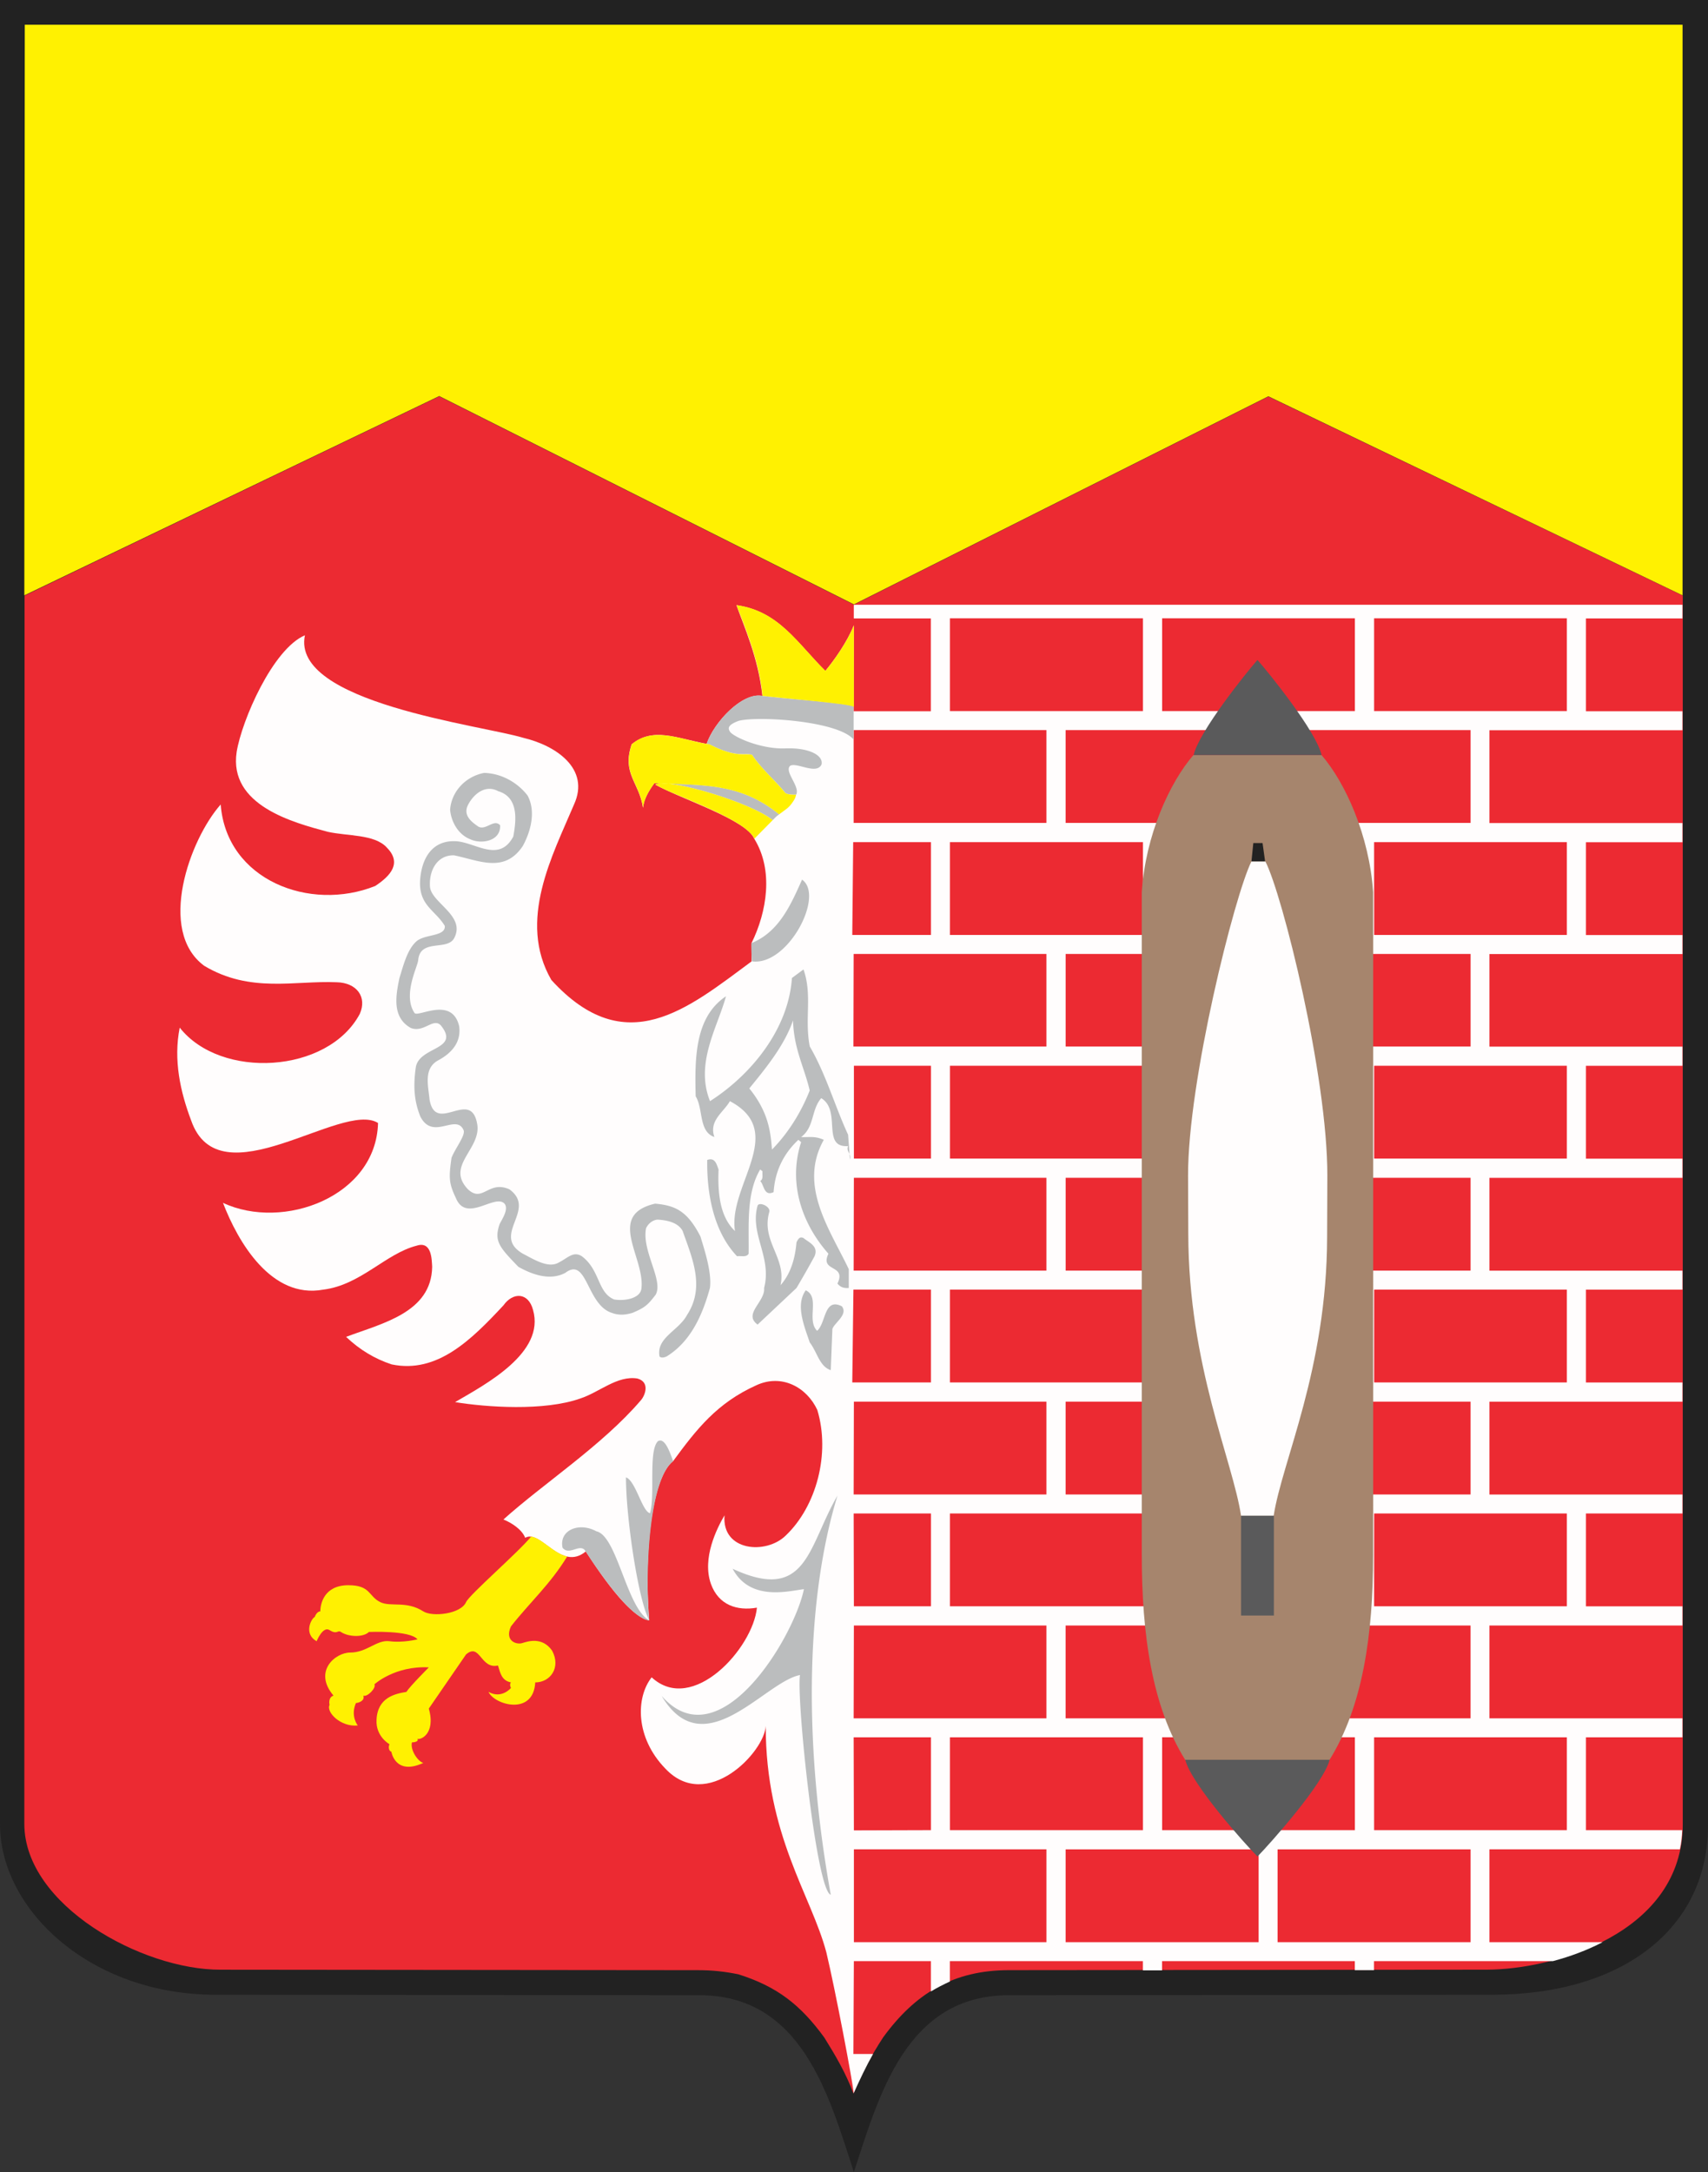 <svg width="531.431" height="675.57"><rect width="100%" height="100%" fill="#333333" stroke="none"/><path style="stroke:none;fill-rule:evenodd;fill:#222" d="M265.683 675.57c7.848-23.902 16.27-55.148 48.454-55.008l149.902-.14c40.82.07 67.535-20.66 67.391-52.918V0H0v567.504c.07 26.422 28.078 53.062 67.39 52.918l149.973.14c32.11-.14 40.535 31.102 48.309 55.008"/><path style="stroke:none;fill-rule:evenodd;fill:#ec2a32" d="m523.586 185.25-128.949-61.918-128.95 64.726-129.023-64.796L7.641 185.25l-.07 382.101c.07 25.2 36.574 45.36 61.054 45.286l148.535.14c4.461 0 8.352.43 12.598 1.293 12.093 3.813 19.367 9.574 26.711 19.653 3.453 5.543 6.765 11.156 9.07 17.421 2.445-6.117 5.613-11.878 9.215-17.421 10.008-13.75 21.887-20.95 39.238-20.95l148.606-.14c20.878-.071 60.98-11.301 60.98-45.285V185.246"/><path style="stroke:none;fill-rule:evenodd;fill:#fffdfd" d="M487.516 331.48h-59.973v28.871h59.973V331.48zM209.379 454.527c7.414-10.078 13.68-18.14 25.988-23.687 7.848-3.598 15.621.574 18.934 7.703 4.101 13.605-.285 29.949-9.789 39.023-6.118 6.047-20.016 4.965-19.079-6.261-2.374 4.031-7.054 13.316-4.246 21.308 2.375 6.621 8.133 8.492 14.325 7.414-1.223 12.598-20.016 33.406-32.758 21.672-4.965 6.336-5.11 18.719 4.246 28.367 12.957 13.821 30.957-5.254 31.246-13.246 0 34.055 14.184 52.703 18.863 70.414 2.735 11.375 8.422 41.254 8.492 43.848 2.016-4.461 3.958-8.566 6.047-12.238h-6.117l.141-28.871h23.972v9.429c1.872-1.148 3.887-2.156 5.903-3.094v-6.335h60.047v2.878h5.972v-2.878h59.973v2.804h5.973v-2.804h55.652c5.398-1.438 10.652-3.383 15.477-5.903h-35.208v-28.871h59.254c.43-1.941.645-3.887.719-5.973h-29.949v-28.871h30.023v-5.902h-60.047v-28.871h60.047v-5.973h-30.023v-28.871h30.023v-5.902h-60.047v-28.871h60.047v-5.973h-30.023v-28.871h30.023v-5.902h-60.047v-28.871h60.047v-5.973h-30.023v-28.871h30.023v-5.973h-60.047v-28.797h60.047v-5.902h-30.023v-28.871h30.023v-5.973h-60.047v-28.871h60.047v-5.902h-30.023v-28.871h30.023v-4.246H265.652v4.246h23.973v28.871h-24.047l.07-26.711c-2.015 5.109-6.047 10.797-8.855 14.183-8.637-8.492-14.399-18.574-27.645-20.445 2.231 6.336 6.84 16.414 8.063 28.223-6.192-1.293-15.047 8.133-17.352 14.902-9.789-1.871-16.629-5.254-23.324.141-3.094 9.14 2.301 11.66 3.527 19.726.286-2.66 1.727-5.183 3.528-7.629.719.071 1.437.071 2.156.071-.789.07-1.437.14-1.871.359 8.351 4.606 28.367 10.941 30.812 16.848 6.047 9.789 3.957 22.679-.863 32.468v5.688c-19.871 14.687-39.168 31.102-62.277 5.758-10.653-18.43.429-38.879 7.054-54.574 5.11-11.157-5.687-18.36-15.765-20.735-13.031-3.957-72.36-10.941-67.965-31.894-10.008 4.246-19.652 26.492-21.238 36.285-2.52 16.629 17.566 21.957 28.367 24.84 6.117 1.367 14.469.718 18.285 4.82 4.82 4.82 1.367 8.781-3.527 12.023-20.3 8.133-46.293-1.797-48.094-25.343-9.645 10.871-19.871 39.308-5.11 50.183 14.325 8.567 28.08 4.535 41.255 5.11 6.117.14 9.503 4.535 7.124 9.863-9.933 18.574-43.269 20.445-56.015 4.246-2.016 10.078.215 20.016 3.527 28.797 8.781 25.414 46.942-6.192 58.176.863-.574 22.895-29.52 33.621-48.238 24.84 4.68 12.238 15.047 29.949 31.176 27 11.66-1.438 19.437-11.23 29.085-13.68 4.68-1.511 4.68 4.246 4.821 6.551-.215 14.254-15.477 17.566-26.782 21.813 4.247 4.031 8.926 6.839 14.184 8.566 14.184 2.949 24.84-7.703 34.774-18.359 2.949-4.176 7.773-4.102 9.214 1.437 3.813 13.316-14.757 23.109-24.261 28.652 9.644 1.582 27.718 2.879 39.023-1.148 5.902-1.941 11.445-7.199 17.711-6.191 4.102 1.148 2.301 5.468 1.008 6.839-11.879 13.895-30.383 25.918-42.695 37.008 2.519 1.008 5.757 3.094 6.765 5.688 4.82-2.735 11.156 10.652 18.863 4.246 8.711 13.535 15.336 20.66 19.727 21.453-1.797-22.461 1.148-44.566 7.344-49.461l.039-.008zm162.793-157.824-4.535 28.797h-36.071v-28.797h40.606zm-5.473 34.777-2.949 19.008-.141 9.863H295.57V331.48h71.133-.004zm-3.238 34.848-.43 28.871H331.57v-28.871h31.895-.004zm-.578 34.777v3.672l5.183 25.199h-72.504v-28.871h67.321zm6.41 34.848 5.973 28.871h-43.704v-28.871H369.293zm6.98 34.777 4.606 28.871h-85.317V470.73h80.711zm5.618 34.848.933 6.047 18.645-.863 1.222-5.184h54.864v28.871h-126v-28.871h50.336zm29.664-40.754 3.238-28.871h42.766v28.871h-46.008.004zm6.191-69.695.285-28.797h39.528v28.871H427.25l-9.504-.07v-.004zm-2.375-69.625-.43-6.262-5.324-22.535h47.949v28.797h-42.195zm-149.762-98.422h59.973v28.871h-59.973v-28.871zm.074 348.117h59.903v28.871h-59.903v-28.871zm0-5.902 23.973-.071v-28.871h-24.047l.071 28.942h.003zm-.503-278.496.285-28.871h24.191v28.871H265.18zm.359 34.703.07-28.797h59.973v28.797h-60.047.004zm24.121 34.847h-23.973V331.48h23.973v28.871zm-24.051 34.848.071-28.871h59.902v28.871h-59.973zm-.429 34.777.359-28.871h24.117v28.871H265.18zm.429 34.848.071-28.871h59.902v28.871h-59.973zm.074 34.777-.07-28.871h24.047v28.871h-23.977zm-.074 34.848.071-28.871h59.902v28.871h-59.973zm65.953-278.496h126v-28.871h-126v28.871zm155.954 34.848h-59.973V261.93h59.973v28.871zm-65.954 249.55H361.59v28.872h59.972v-28.872zm65.954-110.375h-59.973v-28.871h59.973v28.871zm0 69.625h-59.973V470.73h59.973v28.871zm0 69.625h-59.973v-28.871h59.973v28.871zm-29.954 34.848h-60.046v-28.871h60.046v28.871zm-65.953 0h-60.047v-28.871h60.047v28.871zm-36-34.848h-60.047v-28.871h60.047v28.871zm0-278.425h-60.047V261.93h60.047v28.871zm131.907-69.625h-59.973v-28.871h59.973v28.871zm-65.954 0H361.59v-28.871h59.972v28.871zm-65.953 0h-60.047v-28.871h60.047"/><path style="stroke:none;fill-rule:evenodd;fill:#bbbdbe" d="M207.723 243.715c12.886.504 23.543.504 34.703 9.574-.285.215-.575.43-.934.719l-1.078 1.078c-5.543-4.535-24.191-10.582-32.688-11.375l-.003.004zm26.281-8.93c2.879 4.316 7.125 7.918 10.078 11.52.43.933 2.879.863 3.598.863 0-.07.07-.07.07-.07 1.223-2.52-3.887-7.2-1.871-8.926 2.015-1.149 8.133 2.879 9.719-.36.718-2.879-3.957-5.324-11.231-5.039-7.269.285-15.476-3.238-17.133-5.039-.863-1.222-.863-2.23 2.59-3.527 5.973-1.582 30.957 0 35.781 5.828v-10.223c0-1.007-22.605-2.589-28.367-3.382-6.191-1.293-15.047 8.132-17.351 14.902.285.07.574.141.789.141 8.636 4.46 11.156 2.519 13.316 3.308l.012.004zm-.074 58.32-.071.071c-.215-.215 0 4.246.071 5.828 11.156 1.582 22.75-20.446 15.621-25.414-3.528 7.918-7.2 16.269-15.696 19.726 0-.07.071-.14.071-.215l.004.004zm18 32.328c5.109 8.782 7.703 18.286 11.949 27.504l.574 7.704c.574-1.872-1.293-2.446-.574-4.176-8.422.574-1.942-11.016-8.352-14.903-3.168 3.598-2.086 9-6.261 12.094 2.375.141 4.175-.43 7.054.863-8.062 14.325 2.016 28.079 7.774 40.246v5.829c-1.582.14-2.661-.286-3.528-1.368 2.95-6.117-5.613-3.453-2.804-9.285-8.352-9.429-12.598-22.101-8.493-34.703l-.863-.719c-4.68 4.391-7.269 9.789-7.703 16.27-3.094 1.437-2.949-2.375-4.176-3.453 1.078-.574.574-2.086.719-3.024l-.719-.574c-4.461 7.485-3.453 17.856-3.597 26.207-.719 1.223-2.375.574-3.598.789-7.344-7.703-9.43-19.511-9.285-29.949 2.519-.934 2.949 1.512 3.527 2.949-.285 7.199.359 14.688 5.109 19.149-2.23-14.184 16.485-30.813-1.582-40.391-1.941 3.453-6.621 6.047-4.82 11.156-4.965-1.726-3.383-8.636-5.828-12.672-.285-11.878-.285-24.621 9.43-31.101-2.59 9.574-9.719 20.805-4.965 32.613 12.742-8.133 24.406-22.316 25.484-38.301l3.598-2.66c2.805 7.918.285 15.336 1.941 23.903l-.011.003zm-5.184-8.066c-2.734 8.063-9 15.477-13.605 21.168 5.902 7.27 6.621 13.391 7.054 19.008 6.262-6.336 9.934-13.75 11.735-18.36-1.582-6.98-4.965-12.957-5.184-21.812v-.004zm7.488 96.555c2.805-2.375 2.086-10.438 7.703-7.629 2.016 2.59-2.3 5.109-2.949 7.055l-.504 12.812c-3.527-1.148-4.246-5.687-6.551-8.637-1.652-4.965-4.535-11.66-1.222-16.199 4.535 2.156.14 9.215 3.527 12.598h-.004zm-90.07-166.465c2.66 4.965.934 11.23-1.512 15.695-5.758 8.567-13.605 4.461-21.383 2.879-5.253-.14-7.847 4.75-7.484 9.789.43 4.965 11.016 8.926 7.629 15.766-2.016 4.39-10.652.14-11.301 7.055-.14 2.015-4.894 10.796-1.148 16.414 1.008 1.511 11.66-5.325 13.894 4.101.789 5.543-3.093 8.781-6.406 10.582-4.82 2.52-3.168 8.063-2.805 12.238 1.942 11.231 13.176-4.101 14.903 8.133.789 7.485-9.864 12.598-2.95 19.797 4.606 4.317 6.336-2.879 12.887 0 8.781 6.406-5.828 14.184 4.176 20.016 3.598 1.871 7.988 4.679 11.23 2.734 2.735-1.367 4.461-3.598 7.125-1.941 5.758 4.316 4.821 11.3 10.079 13.461 3.527.574 8.351-.43 8.492-3.598 1.008-9.574-11.016-22.68 4.246-26.207 6.406.574 10.078 2.375 14.109 10.223 1.078 3.671 3.598 11.015 2.949 15.98-2.375 8.711-6.117 16.774-13.461 21.309-1.078.504-1.871.429-2.23 0-1.078-5.828 5.973-7.989 8.566-12.887 5.688-8.711 1.582-17.711-1.367-26.133-1.511-2.805-5.254-3.383-7.847-3.527-1.438.14-2.805 1.148-3.528 2.66-1.437 7.055 5.543 16.344 2.949 20.734-2.375 3.094-3.238 3.957-7.199 5.614-1.726.504-3.886.933-6.406 0-7.918-2.52-7.629-17.637-14.469-12.453-5.109 2.734-11.015.14-14.613-1.872-5.973-6.191-7.629-7.988-5.828-13.316.863-1.652 2.879-4.68 1.512-6.336-3.024-3.168-11.879 6.117-15.118-1.726-2.23-4.68-2.23-6.407-1.367-12.528 1.223-3.094 4.461-7.055 3.742-8.637-2.375-5.253-9.574 3.454-13.461-4.246-1.652-4.175-2.375-8.636-1.367-15.406 1.223-6.406 13.895-5.254 7.774-12.887-2.375-2.519-5.254 2.375-9.36.789-5.902-3.308-4.679-10.007-3.527-15.55 1.223-3.887 2.375-8.637 5.109-11.231 2.52-2.519 9.285-1.512 9-4.965-3.023-5.039-8.422-6.406-7.629-14.828.575-6.117 3.598-11.66 10.653-11.519 6.117 0 13.75 7.054 18.285-1.438.863-4.68 1.871-12.168-4.68-14.109-3.957-2.156-7.629.789-9.429 4.316-1.653 3.309 1.367 5.399 3.238 6.696 2.375 1.293 4.82-2.52 6.765-.43.286 4.965-5.828 5.973-9.214 4.39-3.957-1.511-6.047-5.687-6.336-9.214.429-5.758 4.894-10.368 10.582-11.446 5.398.141 10.367 2.95 13.535 7.055l-.004.004zm37.801 256.391c-3.309-5.903-7.199-31.606-7.199-44.352 3.023 1.078 5.039 10.652 7.484 11.156 1.652-5.543-.574-19.293 2.445-22.39 2.156-1.293 3.742 3.453 4.75 6.191-7.558 5.828-8.781 34.918-7.484 49.391l.004.004zm-26.93-22.461c-1.148-5.469 5.109-8.063 10.512-5.11 6.476 1.367 9.429 23.903 16.414 27.645.14 0-4.895 1.582-20.086-21.887-1.797-1.797-4.82 1.871-6.84-.644v-.004zm83.449 107.925c-4.461-1.078-10.726-60.839-9.574-68.324-11.016 2.086-29.879 28.512-43.055 6.477 18 20.59 41.254-18.36 44.278-33.192-4.821.575-16.703 3.887-22.176-6.336 23.184 10.727 23.398-6.91 32.613-22.75-9.285 30.309-11.086 74.157-2.086 124.125zm-19.152-212.254c-2.52 9.071 5.398 14.11 3.527 22.68 3.239-3.672 4.535-8.422 4.965-13.316.645-1.438 1.223-1.797 2.156-1.367 1.653 1.367 4.821 2.519 3.453 5.687a282.614 282.614 0 0 1-5.613 9.863l-12.094 11.375c-4.605-3.308 2.446-7.125 2.016-11.375 2.52-9.574-4.535-16.773-2.016-25.629.575-1.293 4.247.36 3.598 2.086"/><path style="stroke:none;fill-rule:evenodd;fill:#a6856d" d="M413.644 547.41c10.368-16.629 13.606-39.023 13.606-63.863V277.484c-1.223-17.636-8.637-34.054-16.055-42.621h-39.886c-7.415 8.567-14.903 24.981-16.055 42.621v206.063c0 24.84 3.168 47.23 13.535 63.863h44.855zm-17.351-75.961c2.59-16.918 16.558-45.574 16.629-86.687l.07-19.079c.07-31.101-13.965-87.476-19.293-97.773h-4.316c-5.254 10.512-19.797 68.398-19.727 97.773l.07 18.215c.071 40.75 13.895 70.629 16.415 87.551h10.148"/><path style="stroke:none;fill-rule:evenodd;fill:#222" d="M389.379 267.906h4.246l-.789-5.687h-2.879l-.574 5.687"/><path style="stroke:none;fill-rule:evenodd;fill:#5a5a5b" d="M391.25 577.433c3.887-3.957 20.59-22.679 22.461-30.093h-44.926c1.797 7.414 18.504 26.133 22.461 30.093h.004zm-5.109-105.984h10.222v31.031h-10.222v-31.031zm5.109-266.184c3.453 3.887 18.359 22.317 19.941 29.59h-39.812c1.652-7.269 16.414-25.703 19.871-29.59"/><path style="stroke:none;fill-rule:evenodd;fill:#fff101" d="M523.516 7.695v177.477l-128.879-61.918-128.95 64.726-129.023-64.797L7.57 185.172 7.71 7.695h515.806zm-281.09 245.594c1.941-1.512 2.949-1.871 4.316-3.957.574-.789.863-1.512.934-2.156-.789 0-3.168.07-3.598-.864-2.949-3.597-7.199-7.199-10.078-11.519-2.156-.719-4.68 1.148-13.317-3.309-7.628-.933-17.207-5.972-24.117 0-3.093 9.141 2.301 11.66 3.528 19.727.285-2.66 1.726-5.184 3.527-7.629 14.758.719 26.492-.285 38.805 9.719v-.012zm-2.016 1.801-5.687 5.758c-3.024-6.407-26.352-13.821-30.813-16.848 4.176-2.086 29.805 5.613 36.504 11.086l-.004.004zm25.273-35.282c-2.3-1.078-23.039-2.66-28.437-3.382-1.008-12.024-7.125-25.27-8.063-28.223 13.247 1.871 19.008 11.949 27.645 20.445 2.805-3.383 6.84-9.07 8.855-14.183v25.343zm-89.207 264.313c-4.246-.934-7.988-5.828-11.23-6.191-3.813 4.75-19.148 18-20.23 20.375-1.653 3.742-10.512 4.679-13.317 2.878-5.254-3.382-10.148-1.292-13.39-2.878-3.743-1.872-2.95-5.254-9.934-5.254-7.559 0-8.71 5.828-8.71 8.132-1.149 0-1.728 1.727-1.728 1.727-1.148.574-3.527 5.254.575 7.559 0 0 1.941-4.821 4.031-3.454 2.445 1.512 2.445-.14 3.527.575 2.375 1.582 6.981 1.726 8.711 0 0 0 12.813-.575 15.117 2.301 0 0-4.679 1.148-8.711.574-4.031-.504-6.98 3.527-12.238 3.527-4.605 0-11.59 5.828-5.183 13.391-1.797.574-1.223 2.879-1.223 2.879-1.149 2.3 3.527 6.98 8.781 6.406 0 0-2.375-2.879-.574-6.981.574 0 2.879-.574 2.301-2.3 1.148.574 4.101-2.375 3.453-3.528 0 0 6.406-5.828 16.918-5.254 0 0-5.828 5.828-6.981 7.629-3.527.574-9 1.727-9.285 8.711-.285 5.184 4.031 7.559 4.031 7.559-.504 1.078 0 2.301.575 2.301 0 0 1.148 7.558 9.933 3.527-1.797-.574-4.101-4.102-3.527-6.406 0 0 2.301 0 1.726-1.149.575.574 5.829-1.222 3.528-9.359l11.59-16.848c4.39-3.742 4.461 4.68 9.933 3.453.719 2.375 1.149 4.68 4.031 5.254 0 0-.574.574 0 1.727 0 0-2.878 3.527-6.98 1.222 1.797 4.032 13.965 7.559 14.543-2.949 4.68 0 8.062-4.605 5.254-9.863-3.094-4.461-7.629-2.879-9.285-2.375-1.727.574-5.614-.574-3.528-5.184 5.688-7.269 12.239-13.101 17.493-21.742"/></svg>
